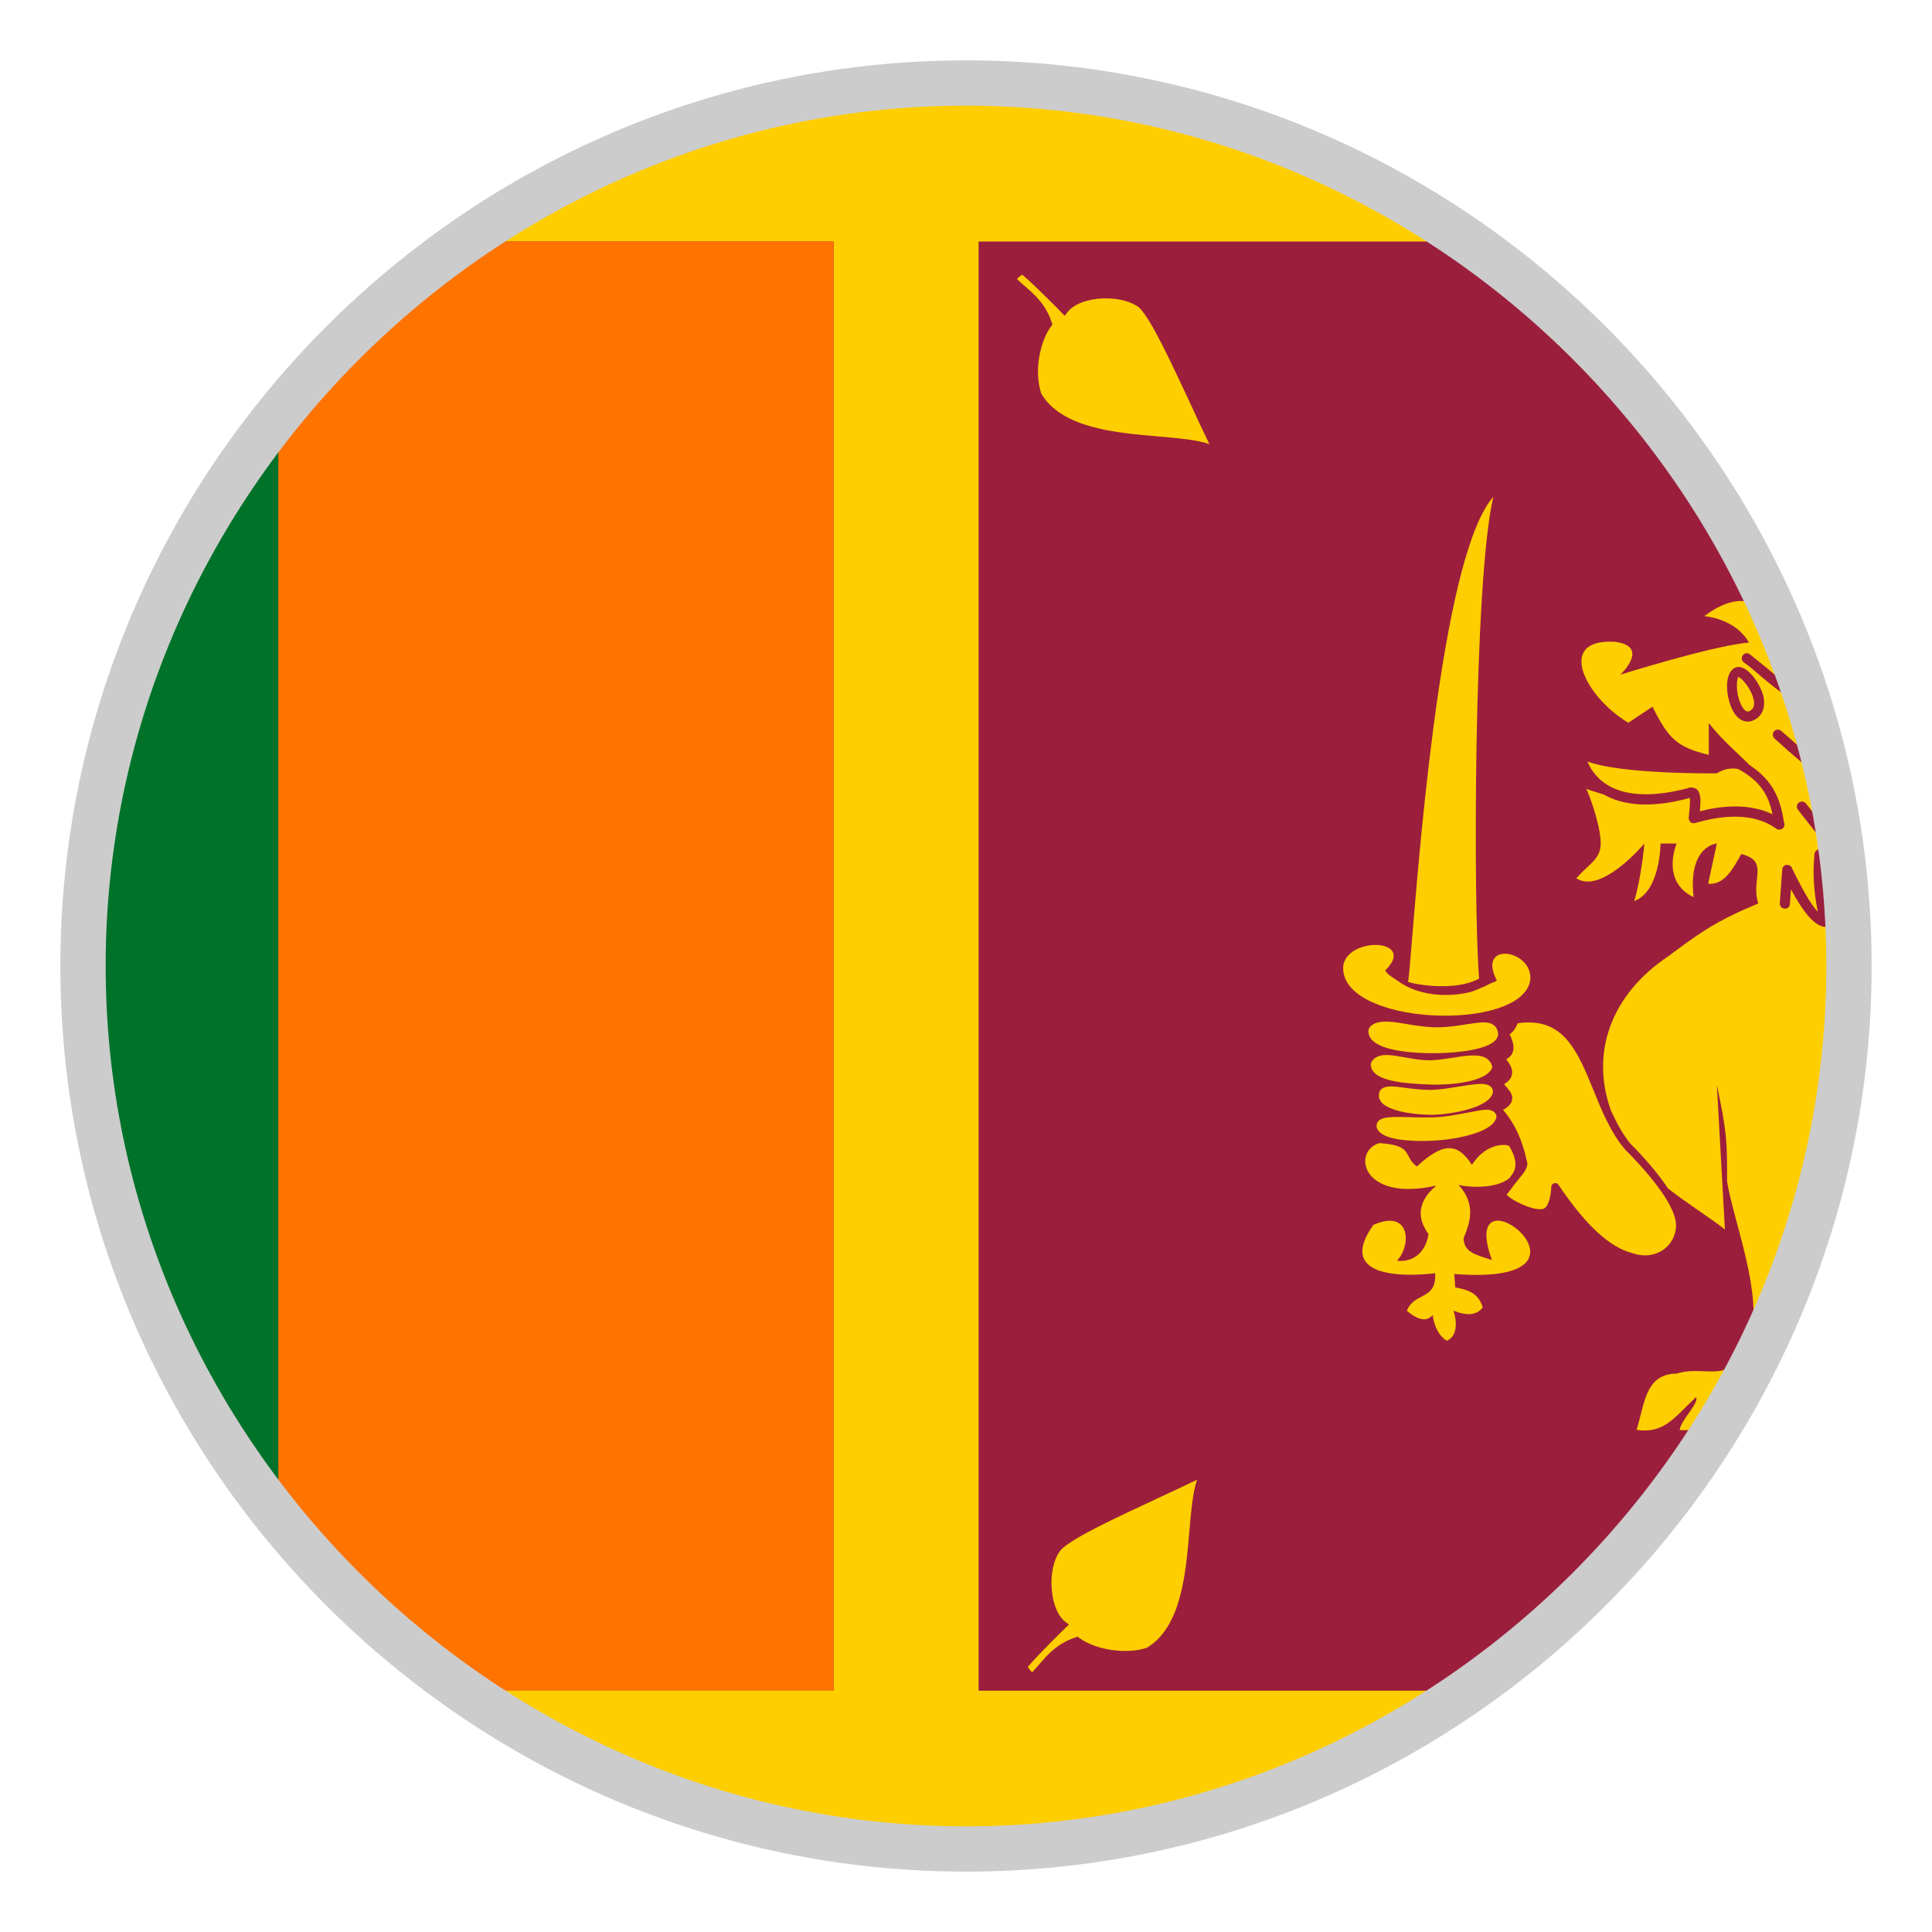 <?xml version="1.0" encoding="utf-8"?>
<svg version="1.1" id="Layer_1" xmlns="http://www.w3.org/2000/svg" xmlns:xlink="http://www.w3.org/1999/xlink" x="0px" y="0px"
	 viewBox="-22 -22 64 64" style="enable-background:new 0 0 20 20;" xml:space="preserve">
<style type="text/css">
	.st0{fill:#9C1E3D;}
	.st1{fill:#FFCE00;}
	.st2{fill:#FF7300;}
	.st3{fill:#007229;}
	.st4{fill:#CCCCCC;}
</style>
<circle class="st0" cx="10" cy="10" r="28.8"/>
<path class="st1" d="M10.417,34.006V-14h15.492C21.346-17.03,15.883-18.8,10-18.8
	S-1.349-17.027-5.909-14H5.614v47.994h-11.526C-1.349,37.027,4.117,38.8,10,38.8
	c5.877,0,11.34-1.77,15.897-4.794H10.417z"/>
<path class="st2" d="M5.611-14H-5.909c-2.634,1.752-4.944,3.93-6.873,6.426v35.145
	c1.926,2.493,4.239,4.677,6.873,6.426H5.614L5.611-14L5.611-14z"/>
<path class="st3" d="M-18.8,10c0,6.624,2.259,12.708,6.018,17.574V-7.574
	C-16.541-2.708-18.8,3.376-18.8,10z"/>
<g>
	<path class="st1" d="M33.544,23.503c-1.065,0-1.065,1.062-1.332,1.86
		c0.915,0.147,1.254-0.414,1.974-1.083c0.102,0.21-0.501,0.75-0.546,1.092
		c0.294,0.024,0.531-0.021,0.741-0.09c0.468-0.741,0.882-1.515,1.278-2.298
		C35.122,23.749,34.336,23.239,33.544,23.503z"/>
	<path class="st1" d="M35.674,22.972c0.078-0.099,0.12-0.219,0.177-0.333
		c-0.06,0.12-0.135,0.231-0.195,0.351C35.662,22.981,35.668,22.981,35.674,22.972z"
		/>
	<path class="st1" d="M38.8,10c0-1.356-0.126-2.682-0.309-3.99l-0.933-1.188
		C37.501,4.75,37.516,4.642,37.588,4.588c0.075-0.057,0.18-0.042,0.237,0.03
		l0.111,0.141l0.456,0.579c-0.03-0.174-0.048-0.348-0.081-0.522
		c-0.078-0.429-0.165-0.849-0.261-1.272C37.762,3.325,37.375,3.004,36.781,2.461
		c-0.066-0.063-0.072-0.171-0.012-0.237s0.171-0.072,0.237-0.012
		c0.042,0.039,0.09,0.078,0.132,0.114c0.261,0.237,0.525,0.468,0.771,0.672
		c-0.057-0.231-0.114-0.462-0.18-0.69c-0.102-0.369-0.192-0.744-0.309-1.107
		c-0.441-0.252-0.831-0.582-1.161-0.861c-0.186-0.162-0.348-0.3-0.489-0.396
		c-0.075-0.054-0.093-0.159-0.039-0.234c0.051-0.075,0.162-0.096,0.231-0.039
		c0.051,0.036,0.114,0.096,0.174,0.141c0.111,0.09,0.219,0.174,0.342,0.276
		c0.219,0.186,0.477,0.396,0.75,0.588C37.129,0.388,37.024,0.106,36.913-0.179
		c-0.231-0.612-0.474-1.209-0.747-1.8c-0.528-0.252-1.116-0.057-1.707,0.39
		c1.125,0.129,1.476,0.873,1.476,0.873c-1.209,0.108-4.26,1.065-4.26,1.065
		s1.008-0.939-0.18-1.089c-1.995-0.114-0.957,1.854,0.447,2.682l0.798-0.531
		c0.534,1.062,0.801,1.332,1.866,1.596V1.954
		c0.477,0.6,0.948,0.981,1.353,1.392c0.747,0.492,1.014,1.077,1.137,1.893
		c0.012,0.024,0.018,0.048,0.018,0.075c0,0.093-0.072,0.168-0.168,0.168
		c-0.003,0-0.003,0-0.003,0c-0.003,0-0.003,0-0.006,0c-0.036,0-0.069-0.009-0.099-0.033
		c-0.357-0.261-0.819-0.396-1.365-0.396c-0.54,0-1.02,0.129-1.227,0.186
		c-0.09,0.027-0.12,0.03-0.138,0.033c-0.042,0-0.081-0.015-0.111-0.042
		c-0.039-0.039-0.057-0.09-0.057-0.138c0.003-0.036,0.009-0.09,0.015-0.147
		c0.012-0.105,0.042-0.39,0.021-0.513c-0.555,0.153-1.041,0.219-1.467,0.219
		c-0.441,0-0.942-0.081-1.386-0.333c-0.273-0.078-0.492-0.15-0.573-0.189
		c0.063,0.135,0.405,0.99,0.468,1.656c0.066,0.666-0.312,0.756-0.801,1.308
		c0.828,0.552,2.256-1.149,2.256-1.149s-0.105,1.161-0.339,1.905
		c0.87-0.321,0.873-1.905,0.873-1.905h0.534c0,0-0.54,1.245,0.561,1.776
		c-0.189-1.716,0.771-1.776,0.771-1.776l-0.288,1.332
		c0.54,0.045,0.816-0.492,1.098-0.987C36.628,6.538,35.983,7.126,36.247,7.927
		c-0.117,0.045-0.204,0.093-0.315,0.138c-0.129,0.054-0.258,0.108-0.375,0.165
		c-0.873,0.405-1.431,0.801-2.286,1.443c-1.89,1.26-2.598,3.18-1.908,5.112
		c0.183,0.399,0.387,0.786,0.651,1.107c0.369,0.366,0.864,0.915,1.242,1.476
		c0.591,0.468,1.233,0.867,1.884,1.356l-0.267-4.788
		c0.342,1.623,0.339,1.875,0.339,3.204c0.231,1.389,1.209,3.768,0.759,5.238
		C37.768,18.619,38.8,14.434,38.8,10z M36.085,1.861
		c-0.06,0.03-0.126,0.042-0.189,0.042c-0.273,0-0.495-0.246-0.615-0.672
		c-0.114-0.408-0.111-0.927,0.168-1.098c0.042-0.027,0.09-0.039,0.144-0.039
		c0.324,0,0.732,0.561,0.828,1.002C36.487,1.456,36.37,1.732,36.085,1.861z
		 M37.039,6.802c0.006-0.075,0.06-0.141,0.138-0.153
		c0.081-0.003,0.153,0.03,0.18,0.099c0.075,0.171,0.168,0.333,0.252,0.501
		c0.201,0.39,0.417,0.753,0.609,0.954c-0.15-0.723-0.15-1.302-0.132-1.629
		c0.009-0.162,0.021-0.279,0.021-0.294c0.015-0.093,0.12-0.165,0.186-0.141
		c0.093,0.012,0.156,0.099,0.144,0.186c-0.003,0.009-0.135,0.978,0.189,2.169
		c0.015,0.051,0.003,0.108-0.033,0.147c-0.027,0.039-0.075,0.063-0.123,0.063
		c-0.003,0-0.006,0-0.009,0c-0.387-0.018-0.789-0.618-1.074-1.137
		c-0.021-0.036-0.042-0.072-0.06-0.105l-0.015,0.21l-0.018,0.27
		c-0.006,0.09-0.072,0.171-0.18,0.156c-0.093-0.006-0.162-0.084-0.156-0.18
		L37.039,6.802z"/>
	<path class="st1" d="M35.584,0.427c-0.036,0.033-0.093,0.336,0.015,0.714
		c0.069,0.249,0.192,0.429,0.297,0.429c0.018,0,0.036-0.003,0.057-0.015
		c0.078-0.036,0.18-0.108,0.147-0.336C36.04,0.841,35.695,0.445,35.584,0.427z"/>
	<path class="st1" d="M35.482,4.714c0.468,0,0.882,0.09,1.236,0.261
		c-0.141-0.66-0.411-1.104-1.143-1.503c-0.057-0.009-0.111-0.015-0.171-0.015
		c-0.282,0-0.477,0.132-0.477,0.132c-0.03,0.018-0.06,0.03-0.096,0.03h-0.096
		c-1.011,0-3.174-0.042-4.149-0.39c0.192,0.447,0.666,1.083,1.938,1.083
		c0.411,0,0.879-0.069,1.392-0.204c0.042-0.036,0.228-0.036,0.312,0.057
		c0.12,0.132,0.114,0.39,0.081,0.711C34.564,4.81,34.996,4.714,35.482,4.714z"/>
	<path class="st1" d="M33.52,18.586c0-0.747-1.188-2.01-1.698-2.52
		c-0.468-0.558-0.756-1.26-1.032-1.941c-0.495-1.209-0.921-2.256-2.154-2.256
		c-0.114,0-0.234,0.009-0.36,0.027c-0.039,0.102-0.12,0.267-0.267,0.369
		c0.102,0.207,0.177,0.432,0.09,0.618c-0.039,0.087-0.108,0.159-0.204,0.21
		c0.123,0.147,0.228,0.324,0.189,0.507c-0.027,0.126-0.111,0.228-0.261,0.312
		c0.018,0.024,0.036,0.042,0.051,0.06c0.135,0.159,0.252,0.294,0.216,0.465
		c-0.024,0.12-0.114,0.225-0.3,0.333c0.372,0.42,0.639,0.984,0.789,1.692
		c0.006,0.03,0.009,0.048,0.015,0.06c0.006,0.021,0.006,0.042,0,0.063
		c-0.036,0.174-0.117,0.27-0.267,0.45c-0.099,0.123-0.234,0.291-0.42,0.546
		c0.225,0.21,0.786,0.477,1.113,0.477c0.066,0,0.117-0.012,0.144-0.036
		c0.15-0.087,0.216-0.468,0.225-0.702c0-0.06,0.039-0.108,0.096-0.126
		c0.012-0.003,0.027-0.003,0.036-0.003c0.045,0,0.084,0.021,0.108,0.06
		c0.897,1.335,1.698,2.076,2.46,2.265C32.857,19.777,33.52,19.267,33.52,18.586z"/>
	<path class="st1" d="M26.998,10.417c-0.198-2.403-0.183-13.203,0.471-15.96
		c-1.632,1.848-2.382,10.908-2.679,14.481c-0.063,0.786-0.108,1.323-0.144,1.593
		c0.231,0.063,0.648,0.138,1.116,0.138C26.131,10.669,26.623,10.624,26.998,10.417z
		"/>
	<path class="st1" d="M27.421,19.738C26.851,19.555,26.5,19.48,26.482,19.018
		c0.192-0.468,0.444-1.107-0.165-1.767c0.444,0.105,1.281,0.108,1.677-0.219
		c0.033-0.027,0.048-0.06,0.072-0.093c0.174-0.207,0.204-0.507-0.063-0.96
		c-0.03-0.084-0.747-0.168-1.245,0.609c-0.498-0.783-0.996-0.708-1.824,0.054
		c-0.462-0.342-0.093-0.708-1.245-0.774c-0.912,0.276-0.579,1.962,1.881,1.407
		c0.054,0-0.969,0.636-0.249,1.602c-0.084,0.57-0.468,0.951-1.05,0.885
		c0.468-0.444,0.498-1.74-0.774-1.188c-1.491,2.1,2.046,1.602,2.046,1.602
		c0.045,0.912-0.684,0.609-0.939,1.245c0.285,0.24,0.624,0.423,0.855,0.138
		c0,0,0.054,0.609,0.468,0.855c0.498-0.222,0.222-0.996,0.222-0.996
		c0.468,0.183,0.774,0.147,0.969-0.108c-0.147-0.468-0.462-0.582-0.912-0.663
		c-0.009-0.147-0.018-0.297-0.03-0.444
		C31.705,20.629,26.206,16.381,27.421,19.738z"/>
	<path class="st1" d="M28.693,10.453c0.084-1.005-1.797-1.29-1.107,0.03
		c-0.06,0.045-0.168,0.069-0.24,0.108c-0.108,0.06-0.225,0.114-0.354,0.162
		c-0.096,0.039-0.189,0.084-0.291,0.111c-0.795,0.195-1.752,0.102-2.385-0.363
		c-0.15-0.108-0.33-0.189-0.432-0.351c1.059-1.032-1.17-1.152-1.383-0.192
		C22.264,11.989,28.465,12.229,28.693,10.453z"/>
	<path class="st1" d="M15.76-11.789c-0.228-0.201-0.654-0.327-1.128-0.327
		c-0.561,0-1.062,0.18-1.269,0.456L13.27-11.54L13.162-11.651
		c-0.009-0.009-0.885-0.903-1.296-1.248c-0.075,0.039-0.138,0.096-0.18,0.141
		c0.087,0.084,0.18,0.165,0.273,0.246c0.318,0.276,0.681,0.588,0.882,1.194
		l0.024,0.066l-0.042,0.057c-0.36,0.48-0.585,1.473-0.327,2.241
		C13.18-7.817,14.953-7.664,16.378-7.541c0.663,0.057,1.26,0.108,1.683,0.252
		c-0.192-0.396-0.42-0.882-0.651-1.389C16.822-9.929,16.174-11.348,15.76-11.789z"/>
	<path class="st1" d="M13.162,29.32c-0.243,0.27-0.372,0.813-0.318,1.371
		c0.045,0.468,0.21,0.852,0.444,1.029l0.123,0.096l-0.111,0.105
		c-0.009,0.009-0.906,0.882-1.251,1.296c0.039,0.075,0.096,0.138,0.141,0.18
		c0.084-0.084,0.162-0.18,0.243-0.27c0.276-0.321,0.588-0.684,1.197-0.888
		l0.063-0.024l0.057,0.042c0.534,0.396,1.56,0.558,2.241,0.327
		c1.14-0.684,1.29-2.457,1.41-3.882c0.06-0.663,0.108-1.26,0.252-1.683
		c-0.396,0.192-0.882,0.417-1.383,0.651C15.025,28.252,13.606,28.903,13.162,29.32
		z"/>
	<path class="st1" d="M27.523,11.992c-0.108-0.111-0.27-0.123-0.384-0.123
		c-0.156,0-0.345,0.03-0.564,0.063c-0.288,0.045-0.612,0.099-0.978,0.099c0,0,0,0-0.003,0
		c-0.381-0.003-0.738-0.063-1.05-0.117c-0.573-0.102-0.987-0.12-1.173,0.12
		c-0.018,0.024-0.03,0.051-0.036,0.081c-0.015,0.12,0.024,0.234,0.108,0.327
		c0.348,0.396,1.488,0.444,1.965,0.447h0.048c0.345,0,2.076-0.03,2.172-0.606
		C27.625,12.166,27.592,12.067,27.523,11.992z"/>
	<path class="st1" d="M26.131,13.039c-0.246,0.036-0.501,0.078-0.738,0.084h-0.051
		c-0.264,0-0.549-0.051-0.801-0.096c-0.225-0.039-0.435-0.078-0.612-0.078
		c-0.09,0-0.363,0-0.495,0.228c-0.018,0.03-0.027,0.06-0.024,0.09
		c0.021,0.525,0.966,0.624,1.98,0.66c0.06,0.003,0.114,0.003,0.177,0.003
		c0.711,0,1.62-0.132,1.836-0.507c0.027-0.042,0.033-0.09,0.015-0.138
		c-0.111-0.321-0.48-0.321-0.603-0.321
		C26.614,12.961,26.38,12.997,26.131,13.039z"/>
	<path class="st1" d="M26.311,13.996c-0.303,0.051-0.618,0.102-0.888,0.108h-0.078
		c-0.258,0-0.537-0.036-0.774-0.066c-0.195-0.027-0.366-0.048-0.498-0.048
		c-0.336,0-0.39,0.174-0.387,0.237c-0.024,0.096,0.003,0.189,0.066,0.276
		c0.225,0.288,1.017,0.423,1.653,0.426h0.012c0.576,0,2.034-0.228,2.04-0.798
		C27.427,13.981,27.295,13.906,27.061,13.906C26.875,13.906,26.602,13.951,26.311,13.996z"/>
	<path class="st1" d="M25.123,15.796c0.174,0,0.348-0.006,0.519-0.021
		c0.615-0.045,1.812-0.261,1.926-0.756c0.006-0.021,0.003-0.042,0-0.063
		c0-0.003,0-0.006,0-0.006c-0.009-0.036-0.036-0.087-0.093-0.126
		c-0.045-0.036-0.108-0.063-0.219-0.063c-0.153,0-0.375,0.045-0.654,0.099
		c-0.321,0.06-0.684,0.132-1.02,0.15c-0.108,0.006-0.225,0.006-0.342,0.006
		c-0.318,0.003-0.642-0.015-0.906-0.015c-0.402,0-0.579,0.036-0.672,0.135
		c-0.045,0.048-0.066,0.108-0.06,0.198C23.686,15.715,24.475,15.796,25.123,15.796z"/>
</g>
<path class="st4" d="M10-18.5c15.6,0,28.5,12.9,28.5,28.5S25.6,38.5,10,38.5S-18.5,25.6-18.5,10
	S-5.6-18.5,10-18.5 M10-20C-6.5-20-20-6.5-20,10s13.5,30,30,30s30-13.5,30-30S26.5-20,10-20L10-20z"/>
</svg>
